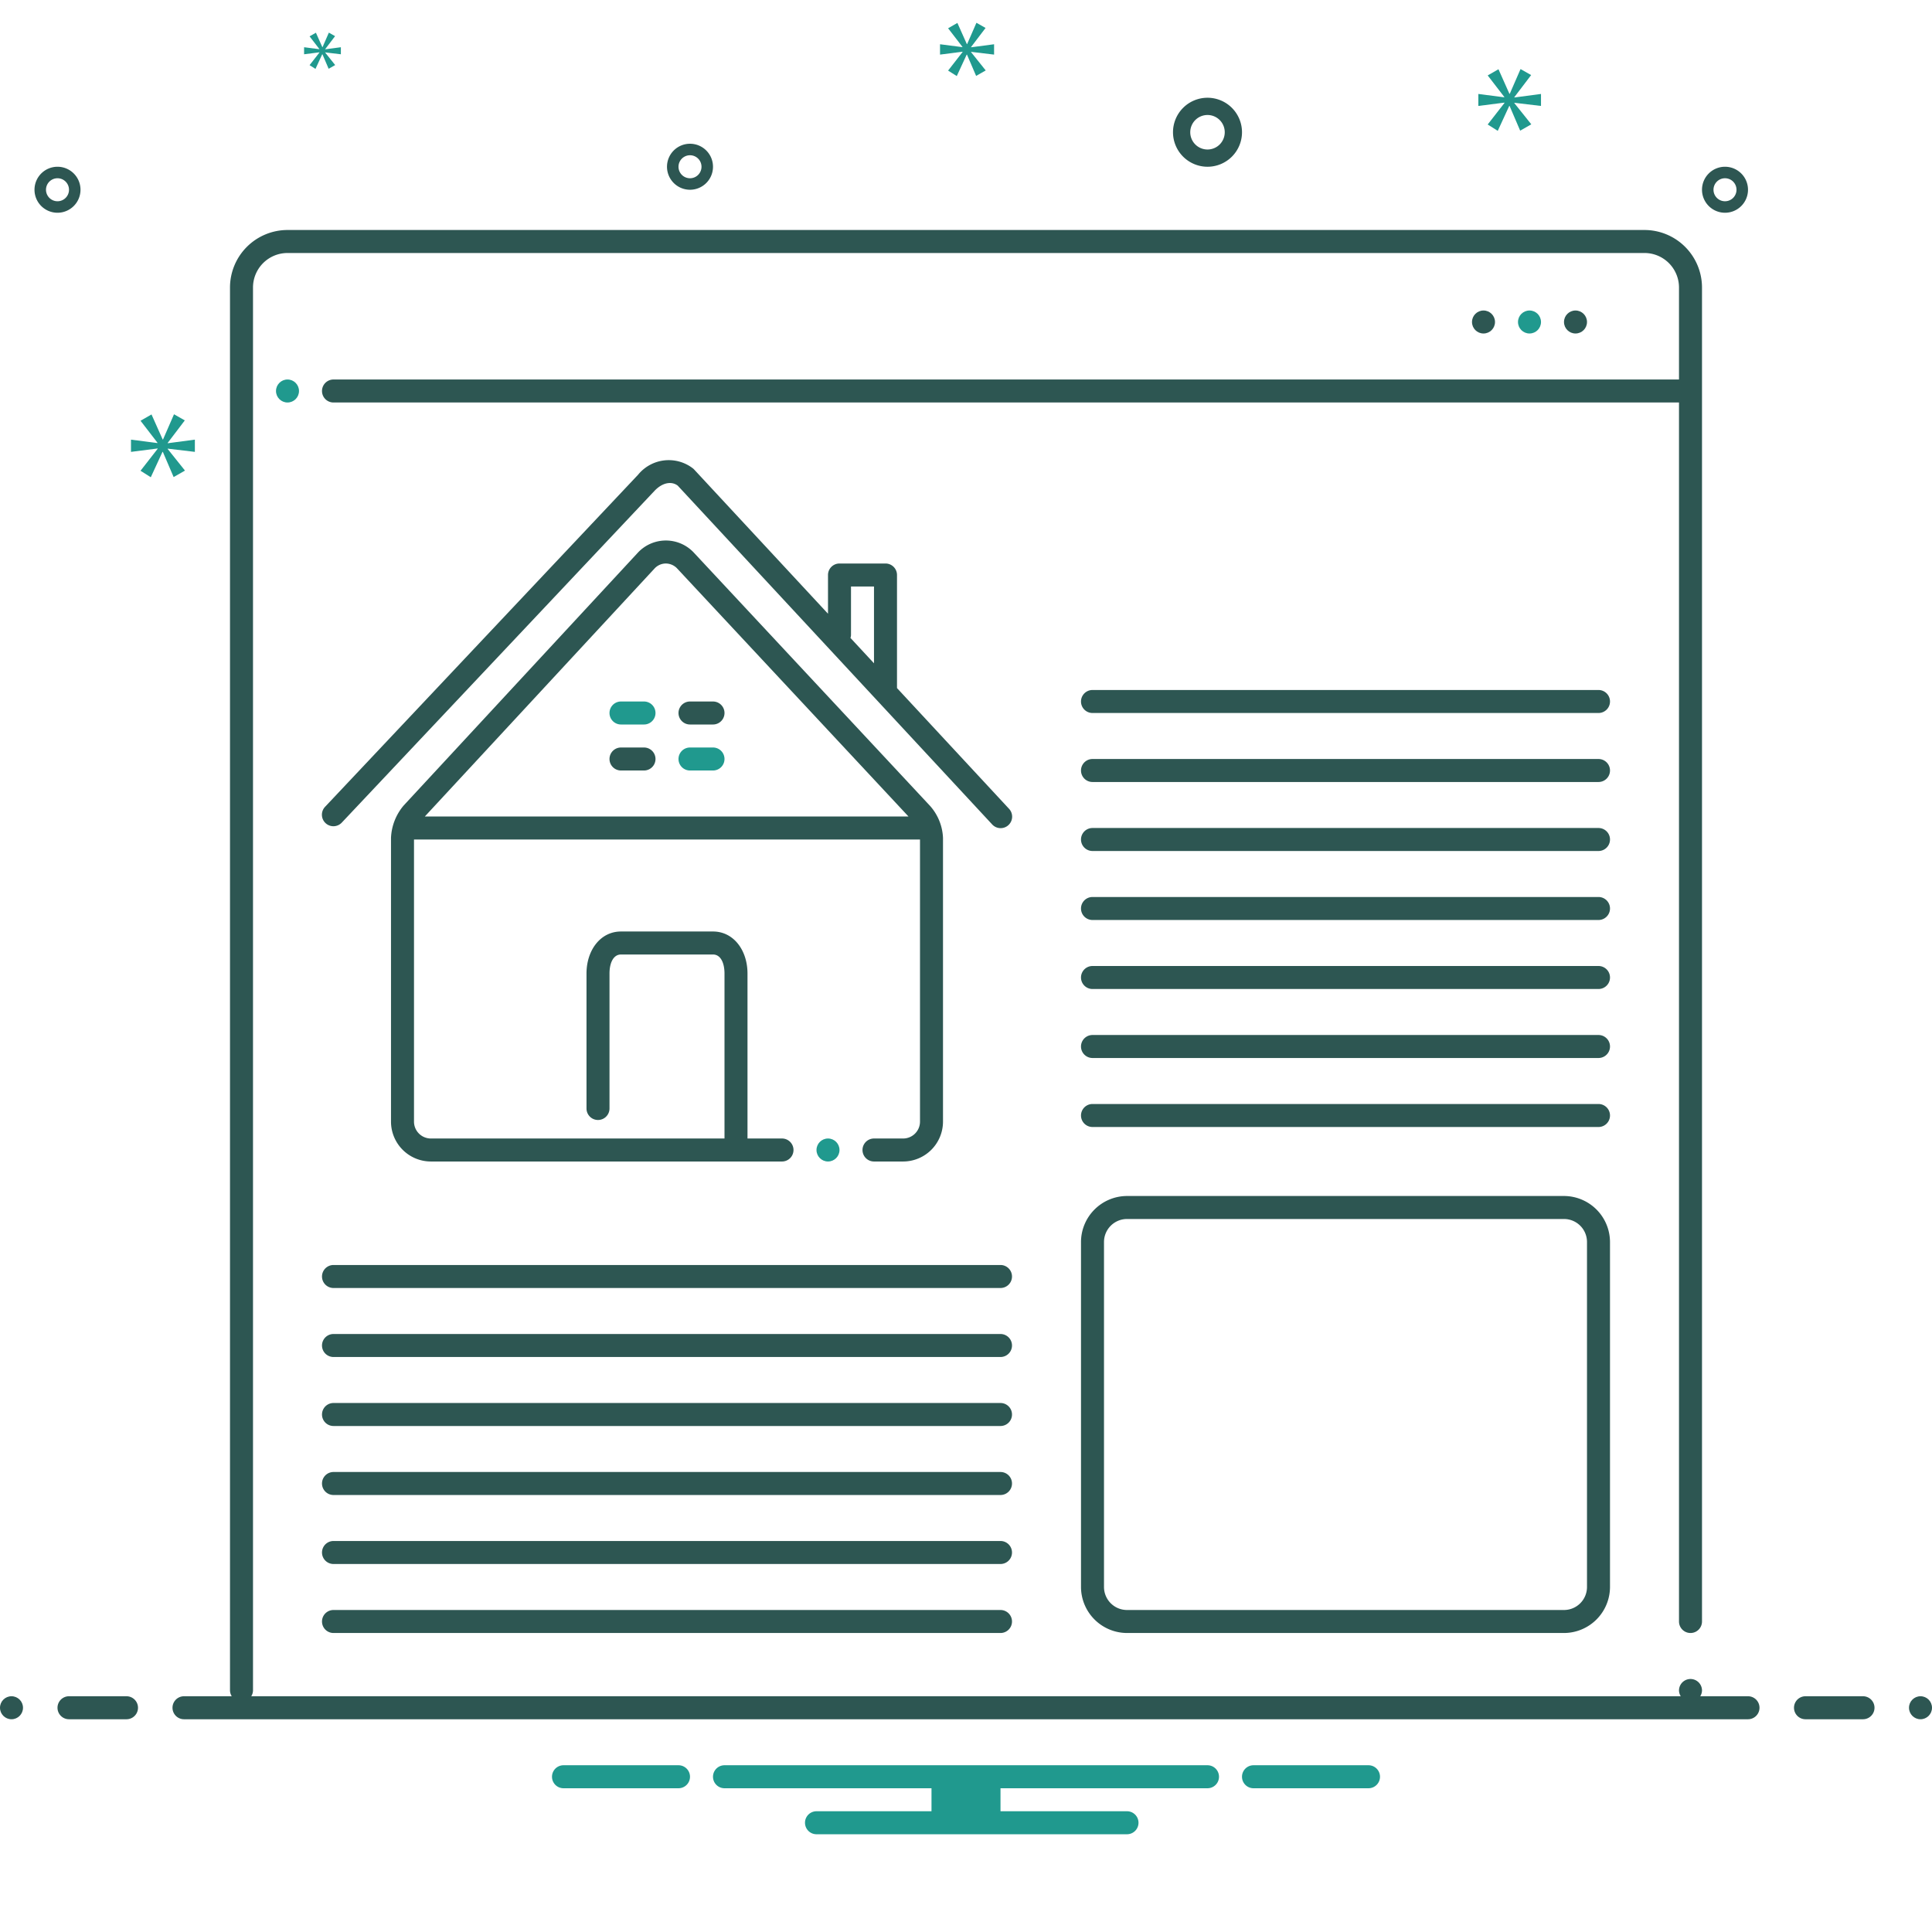 <svg xmlns="http://www.w3.org/2000/svg" data-name="Layer 1" viewBox="0 0 168 168" id="RealEstateWebsites"><circle cx="137" cy="28" r="1" fill="#2d5652" class="color2d4356 svgShape"></circle><circle cx="129" cy="28" r="1" fill="#2d5652" class="color2d4356 svgShape"></circle><path fill="#2d5652" d="M78.534,99H76a1,1,0,0,0,0,2h2.534A3.471,3.471,0,0,0,82,97.532V72.86a4.459,4.459,0,0,0-1.135-2.793L60.29,48.008a3.333,3.333,0,0,0-4.851.08L35.102,70.043A4.653,4.653,0,0,0,34,72.86v24.672A3.47,3.47,0,0,0,37.465,101H68a1,1,0,0,0,0-2H65V84.657C65,82.623,63.784,81,62.002,81H53.998C52.216,81,51,82.623,51,84.657v11.733a1,1,0,1,0,2,0V84.657c0-.915.33-1.657.998-1.657h8.004c.668,0,.998.742.998,1.657V99H37.465A1.468,1.468,0,0,1,36,97.532V73H80V97.532A1.468,1.468,0,0,1,78.534,99ZM36.941,71,56.907,49.446A1.35,1.35,0,0,1,57.879,49a1.374,1.374,0,0,1,.967.393L79,71Z" class="color2d4356 svgShape"></path><path fill="#2d5652" d="M77,49H73a1,1,0,0,0-1,1v3.368L60.358,40.825a1.051,1.051,0,0,0-.079-.076,3.437,3.437,0,0,0-4.783.52L28.273,70.151a1.0 1,0,1,0,1.455,1.372l27.211-28.868c.768-.785,1.548-.777,1.998-.422L86.267,71.68a1.0 1,0,1,0,1.466-1.36L78,59.833V50A1,1,0,0,0,77,49Zm-1,8.678-2.047-2.206A.958.958,0,0,0,74,55.239V51h2Z" class="color2d4356 svgShape"></path><path fill="#2d5652" d="M60 63h2a1 1 0 0 0 0-2H60a1 1 0 0 0 0 2zM56 65H54a1 1 0 0 0 0 2h2a1 1 0 0 0 0-2zM139 60H95a1 1 0 0 0 0 2h44a1 1 0 0 0 0-2zM139 66H95a1 1 0 0 0 0 2h44a1 1 0 0 0 0-2zM139 72H95a1 1 0 0 0 0 2h44a1 1 0 0 0 0-2zM139 78H95a1 1 0 0 0 0 2h44a1 1 0 0 0 0-2zM139 84H95a1 1 0 0 0 0 2h44a1 1 0 0 0 0-2zM139 90H95a1 1 0 0 0 0 2h44a1 1 0 0 0 0-2zM139 96H95a1 1 0 0 0 0 2h44a1 1 0 0 0 0-2zM87 110H29a1 1 0 0 0 0 2H87a1 1 0 0 0 0-2zM87 116H29a1 1 0 0 0 0 2H87a1 1 0 0 0 0-2zM87 122H29a1 1 0 0 0 0 2H87a1 1 0 0 0 0-2zM87 128H29a1 1 0 0 0 0 2H87a1 1 0 0 0 0-2zM87 134H29a1 1 0 0 0 0 2H87a1 1 0 0 0 0-2zM87 140H29a1 1 0 0 0 0 2H87a1 1 0 0 0 0-2zM136 104H98a4.012 4.012 0 0 0-4 4v30a4.012 4.012 0 0 0 4 4h38a4.012 4.012 0 0 0 4-4V108A4.012 4.012 0 0 0 136 104zm2 34a2.002 2.002 0 0 1-2 2H98a2.002 2.002 0 0 1-2-2V108a2.002 2.002 0 0 1 2-2h38a2.002 2.002 0 0 1 2 2zM150 18.5a2 2 0 1 0-2-2A2.002 2.002 0 0 0 150 18.5zm0-3a1 1 0 1 1-1 1A1.001 1.001 0 0 1 150 15.5zM105 14.5a3 3 0 1 0-3-3A3.003 3.003 0 0 0 105 14.5zm0-4.5a1.5 1.5 0 1 1-1.5 1.5A1.501 1.501 0 0 1 105 10zM60 16.5a2 2 0 1 0-2-2A2.002 2.002 0 0 0 60 16.5zm0-3a1 1 0 1 1-1 1A1.001 1.001 0 0 1 60 13.5zM7 16.5a2 2 0 1 0-2 2A2.002 2.002 0 0 0 7 16.5zm-3 0a1 1 0 1 1 1 1A1.001 1.001 0 0 1 4 16.5z" class="color2d4356 svgShape"></path><path fill="#2d5652" d="M152 147.5h-4.153A.972.972 0 0 0 148 147a1 1 0 0 0-2 0 .972.972 0 0 0 .153.5H21.847A.972.972 0 0 0 22 147V25a3.003 3.003 0 0 1 3-3H143a3.003 3.003 0 0 1 3 3v8H29a1 1 0 0 0 0 2H146V141a1 1 0 0 0 2 0V25a5.006 5.006 0 0 0-5-5H25a5.006 5.006 0 0 0-5 5V147a.972.972 0 0 0 .153.5H16a1 1 0 0 0 0 2H152a1 1 0 0 0 0-2zM11 147.5H6a1 1 0 0 0 0 2h5a1 1 0 0 0 0-2z" class="color2d4356 svgShape"></path><circle cx="1" cy="148.5" r="1" fill="#2d5652" class="color2d4356 svgShape"></circle><path fill="#2d5652" d="M162,147.5h-5a1,1,0,0,0,0,2h5a1,1,0,0,0,0-2Z" class="color2d4356 svgShape"></path><circle cx="167" cy="148.5" r="1" fill="#2d5652" class="color2d4356 svgShape"></circle><circle cx="25" cy="34" r="1" fill="#20998e" class="color0bceb2 svgShape"></circle><circle cx="133" cy="28" r="1" fill="#20998e" class="color0bceb2 svgShape"></circle><path fill="#20998e" d="M54 63h2a1 1 0 0 0 0-2H54a1 1 0 0 0 0 2zM63 66a1 1 0 0 0-1-1H60a1 1 0 0 0 0 2h2A1 1 0 0 0 63 66z" class="color0bceb2 svgShape"></path><circle cx="72" cy="100" r="1" fill="#20998e" class="color0bceb2 svgShape"></circle><polygon fill="#20998e" points="14.583 38.511 16.07 36.556 15.131 36.024 14.177 38.214 14.145 38.214 13.175 36.039 12.22 36.587 13.691 38.496 13.691 38.527 11.391 38.23 11.391 39.294 13.707 38.997 13.707 39.028 12.22 40.936 13.112 41.5 14.13 39.294 14.16 39.294 15.099 41.484 16.085 40.921 14.583 39.043 14.583 39.012 16.945 39.294 16.945 38.23 14.583 38.542 14.583 38.511" class="color0bceb2 svgShape"></polygon><polygon fill="#20998e" points="28.281 4.269 29.137 3.143 28.597 2.837 28.047 4.098 28.029 4.098 27.471 2.845 26.92 3.161 27.768 4.26 27.768 4.278 26.443 4.107 26.443 4.72 27.777 4.549 27.777 4.567 26.92 5.666 27.434 5.99 28.02 4.72 28.038 4.72 28.578 5.981 29.146 5.657 28.281 4.575 28.281 4.557 29.641 4.72 29.641 4.107 28.281 4.287 28.281 4.269" class="color0bceb2 svgShape"></polygon><polygon fill="#20998e" points="131.683 8.477 131.683 8.446 133.142 6.528 132.221 6.006 131.285 8.154 131.253 8.154 130.302 6.021 129.365 6.559 130.808 8.431 130.808 8.462 128.552 8.17 128.552 9.213 130.823 8.922 130.823 8.953 129.365 10.825 130.24 11.378 131.238 9.213 131.268 9.213 132.189 11.362 133.156 10.81 131.683 8.968 131.683 8.937 134 9.213 134 8.17 131.683 8.477" class="color0bceb2 svgShape"></polygon><polygon fill="#20998e" points="83.702 4.523 82.444 6.138 83.198 6.615 84.06 4.748 84.085 4.748 84.88 6.601 85.714 6.125 84.443 4.536 84.443 4.509 86.442 4.748 86.442 3.848 84.443 4.112 84.443 4.086 85.701 2.431 84.907 1.981 84.099 3.834 84.073 3.834 83.252 1.994 82.444 2.458 83.689 4.073 83.689 4.099 81.742 3.848 81.742 4.748 83.702 4.496 83.702 4.523" class="color0bceb2 svgShape"></polygon><path fill="#20998e" d="M105 153.5H63a1 1 0 0 0 0 2H81v2H71a1 1 0 0 0 0 2H98a1 1 0 0 0 0-2H87v-2h18a1 1 0 0 0 0-2zM119 153.5H109a1 1 0 0 0 0 2h10a1 1 0 0 0 0-2zM59 153.5H49a1 1 0 0 0 0 2H59a1 1 0 0 0 0-2z" class="color0bceb2 svgShape"></path></svg>